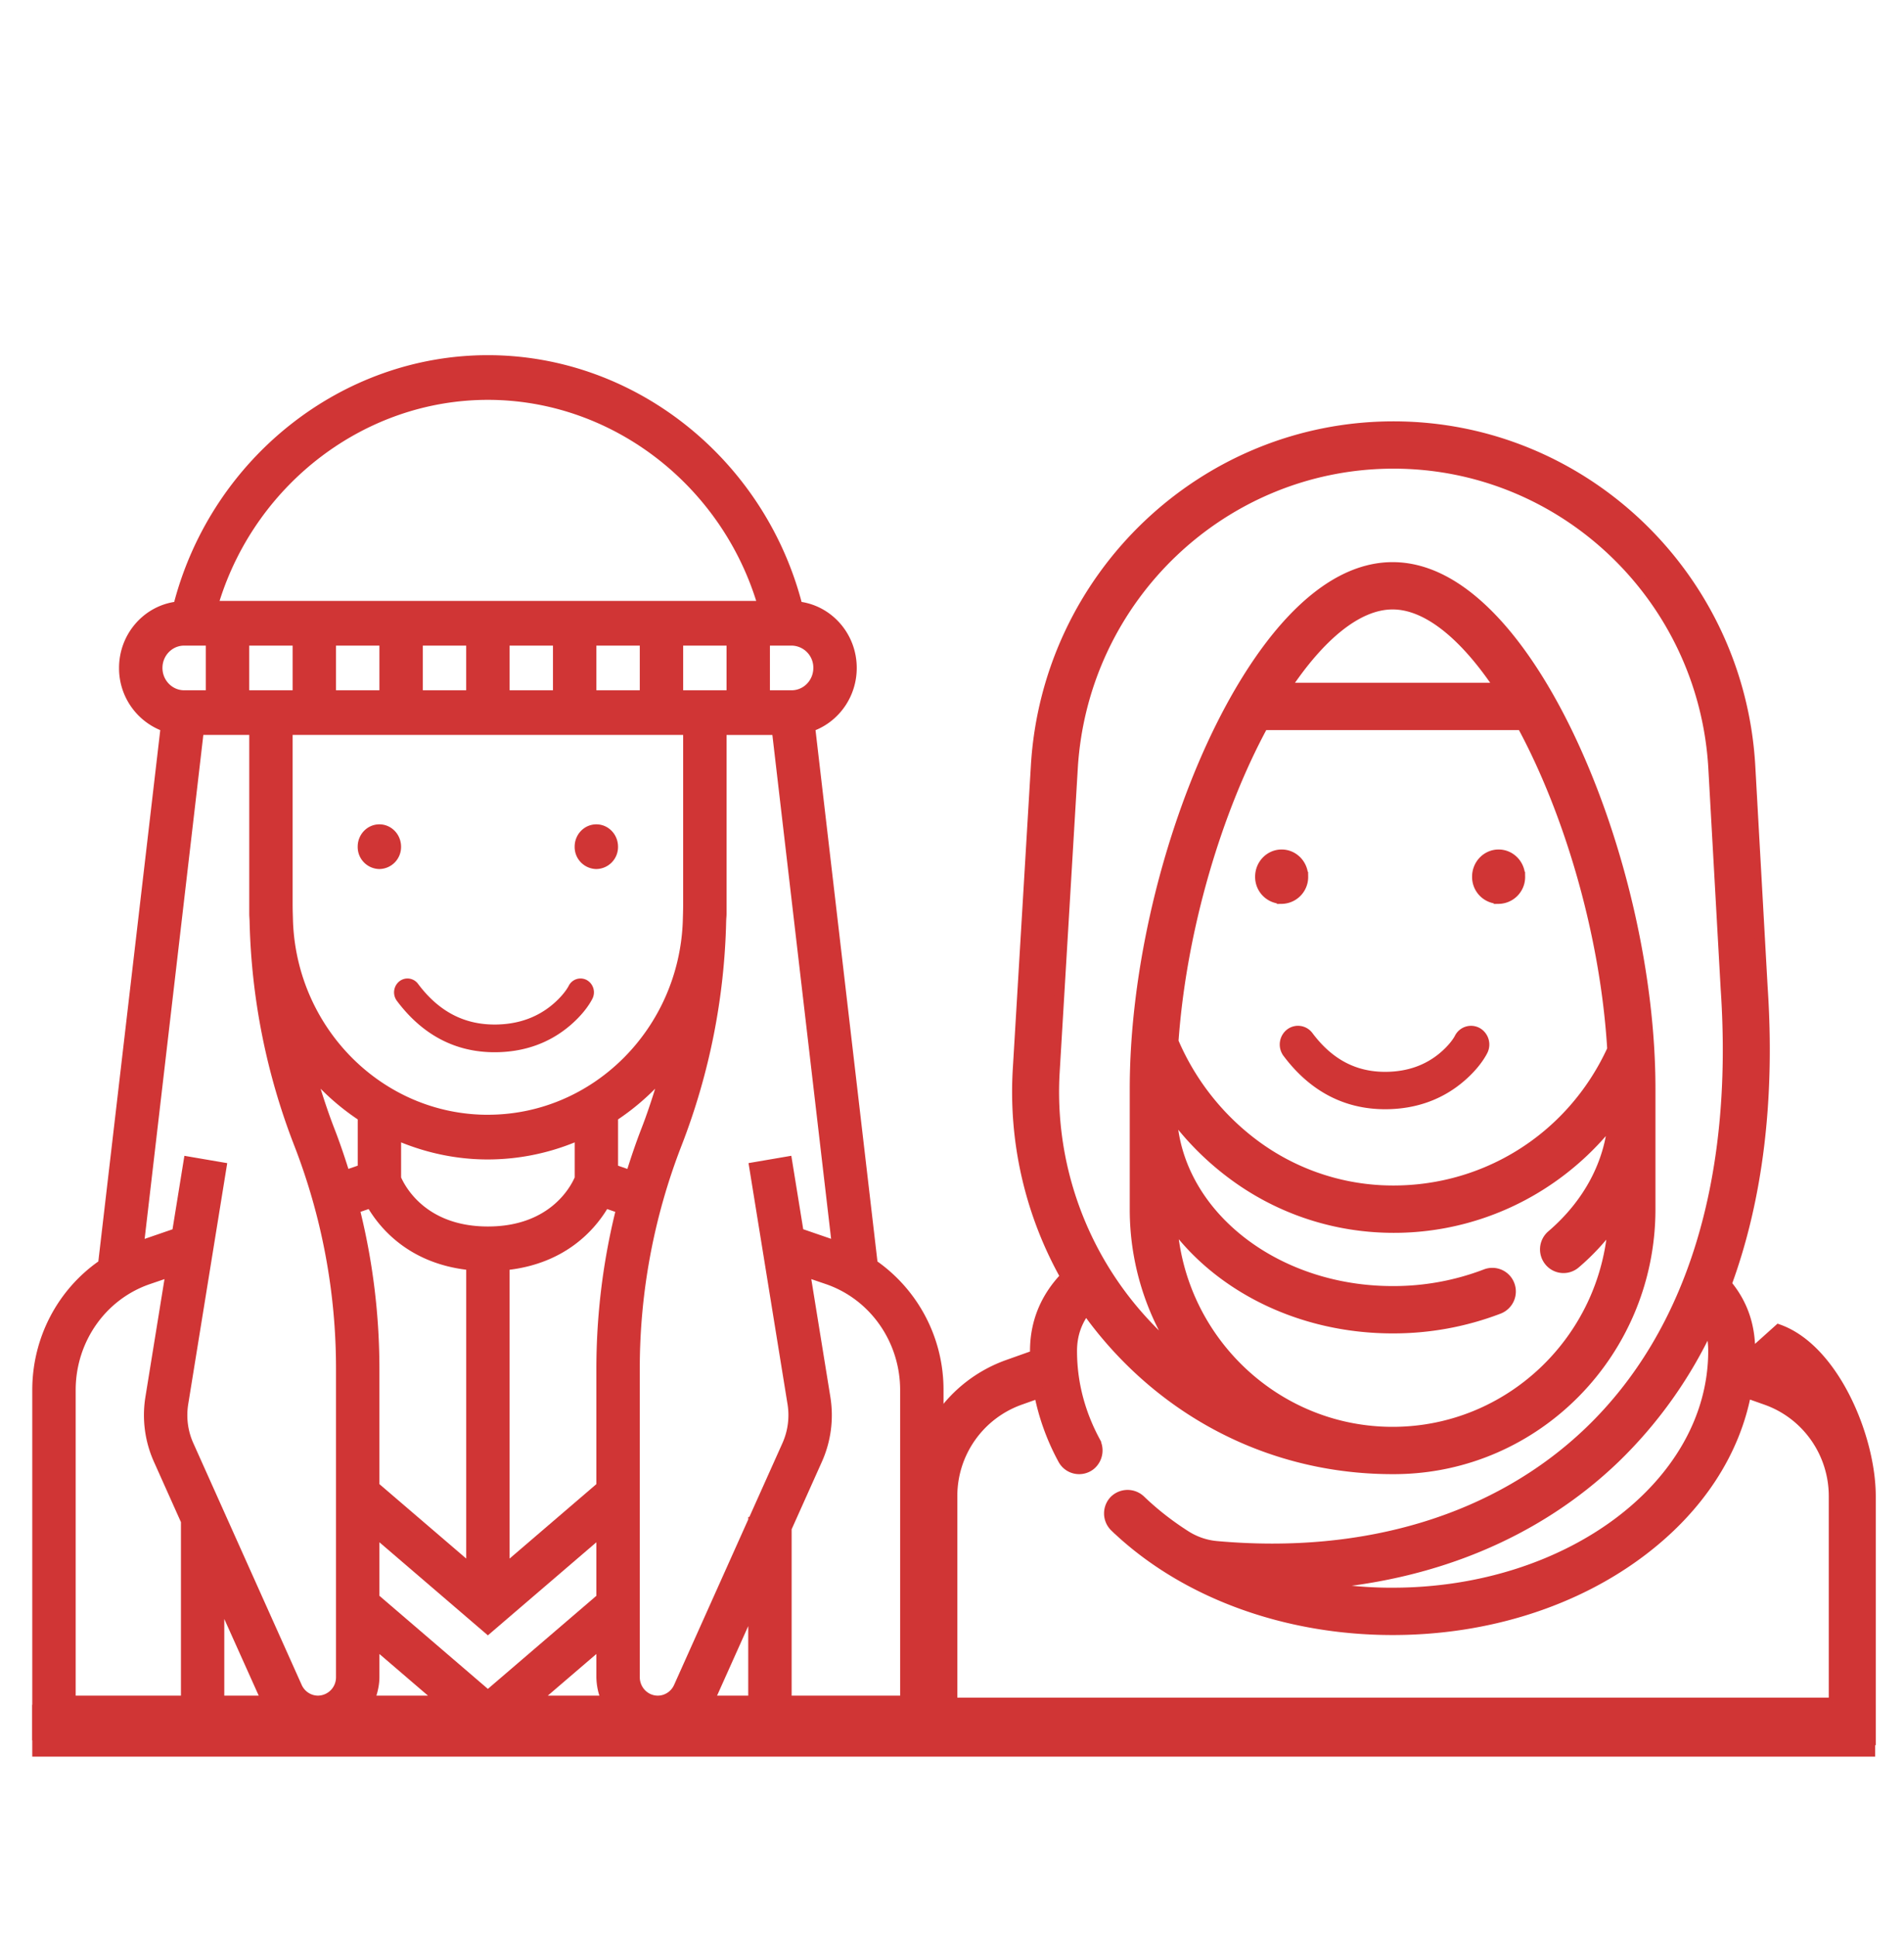 <?xml version="1.0" encoding="UTF-8"?><svg width="59" height="60" xmlns="http://www.w3.org/2000/svg"><g fill="#D03535" fill-rule="evenodd"><g fill-rule="nonzero"><path d="M56.819 53.898H29.515v.002h-1.157v-7.56a4.318 4.318 0 0 1 2.86-4.074l.85-.302-.001-.122c0-.881.317-1.656.94-2.305a11.688 11.688 0 0 1-1.471-6.46l.558-9.356c.351-5.9 5.221-10.521 11.087-10.521 5.85 0 10.708 4.61 11.059 10.495l.384 6.87c.235 3.474-.147 6.573-1.115 9.206.49.587.73 1.268.73 2.07l-.002.113.878-.788c1.714.61 2.86 3.342 2.86 5.174v7.56H56.82v-.002zm0-1.17V46.34c0-1.338-.837-2.53-2.089-2.975l-.615-.218c-.353 1.84-1.452 3.533-3.182 4.86-2.084 1.6-4.847 2.482-7.78 2.482-3.36 0-6.498-1.165-8.612-3.195a.586.586 0 0 1-.005-.839.59.59 0 0 1 .819.01c.416.399.879.76 1.379 1.08.29.187.62.302.964.333 4.635.418 8.721-.834 11.552-3.552 3.161-3.037 4.62-7.77 4.22-13.688l-.385-6.875c-.314-5.269-4.664-9.398-9.904-9.398-5.255 0-9.618 4.14-9.933 9.426l-.558 9.355a10.508 10.508 0 0 0 2.833 7.874c.323.346.664.666 1.022.96a8.053 8.053 0 0 1-1.387-4.53v-3.737c0-3.395.886-7.357 2.37-10.599.74-1.612 1.597-2.962 2.482-3.903 1.03-1.096 2.088-1.651 3.143-1.651 1.056 0 2.113.555 3.143 1.651.885.94 1.743 2.29 2.481 3.903 1.485 3.242 2.371 7.204 2.371 10.599v3.737c0 4.41-3.518 8.02-7.895 8.056-3.28.027-6.327-1.285-8.572-3.687-.374-.4-.715-.82-1.026-1.258-.29.377-.431.8-.431 1.28 0 .964.24 1.903.716 2.79a.597.597 0 0 1-.15.757.576.576 0 0 1-.858-.186 7.19 7.19 0 0 1-.739-2.046l-.59.21a3.153 3.153 0 0 0-2.088 2.974v6.388H56.82zM43.153 18.725c-1.093 0-2.256.99-3.308 2.572h6.616c-1.052-1.581-2.215-2.572-3.308-2.572zm-4.005 3.737c-1.424 2.627-2.53 6.286-2.78 9.794a7.775 7.775 0 0 0 2.528 3.202 7.181 7.181 0 0 0 3.923 1.4c3.065.144 5.856-1.564 7.135-4.36-.215-3.581-1.34-7.348-2.796-10.036h-8.01zm-2.82 15.417c.22 3.6 3.197 6.462 6.825 6.462 3.623 0 6.597-2.855 6.824-6.45a7.14 7.14 0 0 1-1.153 1.248.574.574 0 0 1-.815-.066.586.586 0 0 1 .066-.822c1.137-.974 1.803-2.229 1.902-3.565a8.653 8.653 0 0 1-2.214 2.018 8.518 8.518 0 0 1-4.998 1.318 8.328 8.328 0 0 1-4.551-1.622 8.834 8.834 0 0 1-1.897-1.906c.102 3.04 3.13 5.487 6.836 5.487a7.985 7.985 0 0 0 2.884-.526.577.577 0 0 1 .747.336.584.584 0 0 1-.334.752 9.128 9.128 0 0 1-3.297.604c-2.886 0-5.42-1.31-6.825-3.268zm6.825 11.444c5.475 0 9.93-3.356 9.93-7.481 0-.284-.04-.53-.124-.757a13.803 13.803 0 0 1-2.911 4.084c-2.43 2.333-5.687 3.675-9.398 3.915.806.157 1.646.24 2.503.24zm3.285-21.48a.682.682 0 0 1-.672-.691c0-.382.3-.692.672-.692.371 0 .672.31.672.692a.682.682 0 0 1-.672.692zm-6.723 0a.682.682 0 0 1-.672-.691c0-.382.3-.692.672-.692.371 0 .672.31.672.692a.682.682 0 0 1-.672.692zm5.503 4.304a.409.409 0 0 1 .562-.176.436.436 0 0 1 .171.58c-.116.225-.347.537-.714.844-.602.506-1.374.809-2.317.809-1.218 0-2.238-.539-3.027-1.592a.439.439 0 0 1 .074-.602.406.406 0 0 1 .582.076c.636.848 1.415 1.26 2.371 1.26.745 0 1.334-.232 1.794-.617.271-.228.436-.45.504-.582z" stroke="#D03535" stroke-width=".3"/><path d="M27.19 39.07a4.867 4.867 0 0 1 2.047 3.983V53.9H1V43.053c0-1.626.79-3.098 2.047-3.984l1.919-16.456a2.074 2.074 0 0 1-1.277-1.926c0-1.036.744-1.89 1.709-2.044C6.582 14.186 10.585 11 15.118 11c4.534 0 8.537 3.186 9.721 7.643.965.154 1.709 1.008 1.709 2.044 0 .875-.53 1.622-1.277 1.927L27.19 39.07zm-3.332-19.075v1.384h.673c.37 0 .672-.31.672-.692a.683.683 0 0 0-.672-.692h-.673zm-8.74-7.611c-3.793 0-7.163 2.573-8.314 6.227h16.629c-1.151-3.654-4.52-6.227-8.315-6.227zm7.396 7.611h-1.345v1.384h1.345v-1.384zm-7.396 14.53c3.26 0 5.92-2.669 6.04-5.994.004-.166.011-.332.011-.499v-5.27H9.068v5.27c0 .167.007.332.011.498.12 3.326 2.78 5.996 6.04 5.996zm2.69.856a7.164 7.164 0 0 1-2.69.529c-.949 0-1.854-.192-2.689-.529v1.085c.153.342.817 1.52 2.69 1.52 1.887 0 2.543-1.19 2.689-1.519v-1.086zM7.723 21.379h1.345v-1.384H7.723v1.384zm2.69 0h1.344v-1.384h-1.345v1.384zm2.689 0h1.344v-1.384h-1.344v1.384zm2.689 0h1.344v-1.384h-1.344v1.384zm2.689 0h1.345v-1.384H18.48v1.384zM5.706 19.995c-.37 0-.672.31-.672.692 0 .381.302.692.672.692h.672v-1.384h-.672zm-.099 32.521v-5.374l-.836-1.866a3.533 3.533 0 0 1-.264-2.017l.59-3.643-.454.155c-1.375.472-2.298 1.791-2.298 3.282v9.463h3.262zm1.344 0h1.066L6.95 50.141v2.375zm3.461-.573v-9.54a19.06 19.06 0 0 0-1.296-6.929 20.43 20.43 0 0 1-1.382-6.943c-.002-.078-.01-.154-.01-.233v-5.536H6.301L4.482 38.37l.864-.297.368-2.276 1.327.227-1.208 7.462c-.067.413-.013.831.158 1.211l3.357 7.486c.09.202.29.333.506.333a.567.567 0 0 0 .558-.573zm.673-15.84v-1.434a7.477 7.477 0 0 1-1.15-.95c.13.417.27.832.429 1.241.16.41.3.825.432 1.242l.289-.1zm.338 1.343l-.252.086c.388 1.588.586 3.218.586 4.871v3.562l2.69 2.306v-8.946c-1.72-.212-2.613-1.207-3.024-1.88zm.241 15.07h1.598l-1.505-1.29v.717c0 .2-.038.39-.093.573zm.093-3.092l3.361 2.883 3.362-2.883v-1.658l-3.362 2.883-3.361-2.883v1.658zm5.218 3.092h1.598a1.998 1.998 0 0 1-.093-.573v-.717l-1.505 1.29zm1.505-10.113c0-1.654.198-3.283.586-4.87l-.252-.087c-.41.672-1.304 1.667-3.023 1.88v8.945l2.689-2.306v-3.562zm.672-6.3l.289.1c.132-.418.273-.832.432-1.242.16-.41.298-.825.429-1.243a7.51 7.51 0 0 1-1.15.951v1.434zm4.034 16.413v-2.154l-.966 2.154h.966zm1.217-9.03l-1.208-7.463 1.326-.227.369 2.275.864.297-1.82-15.605h-1.42v5.535c0 .079-.01.155-.012.233a20.444 20.444 0 0 1-1.38 6.943 19.051 19.051 0 0 0-1.297 6.93v9.539c0 .316.25.573.558.573.216 0 .415-.13.506-.334l2.297-5.123v-.078h.035l1.024-2.284c.17-.38.225-.798.158-1.211zm3.49 9.03v-9.463c0-1.49-.925-2.81-2.299-3.282l-.454-.155.59 3.643c.112.688.02 1.385-.263 2.017l-.936 2.087v5.153h3.361zM17.623 30.532a.409.409 0 0 1 .562-.177.436.436 0 0 1 .17.58c-.115.226-.347.538-.713.845-.603.506-1.374.809-2.317.809-1.218 0-2.238-.539-3.027-1.592a.439.439 0 0 1 .074-.602.406.406 0 0 1 .582.076c.635.848 1.415 1.26 2.371 1.26.745 0 1.334-.232 1.794-.617.271-.228.436-.45.504-.582zm.856-3.617a.682.682 0 0 1-.672-.692c0-.383.3-.692.672-.692.371 0 .672.31.672.692a.682.682 0 0 1-.672.692zm-6.723 0a.682.682 0 0 1-.672-.692c0-.383.3-.692.672-.692.371 0 .672.31.672.692a.682.682 0 0 1-.672.692z"/></g><path d="M1 52.8h57.107v1.605H1z"/></g></svg>